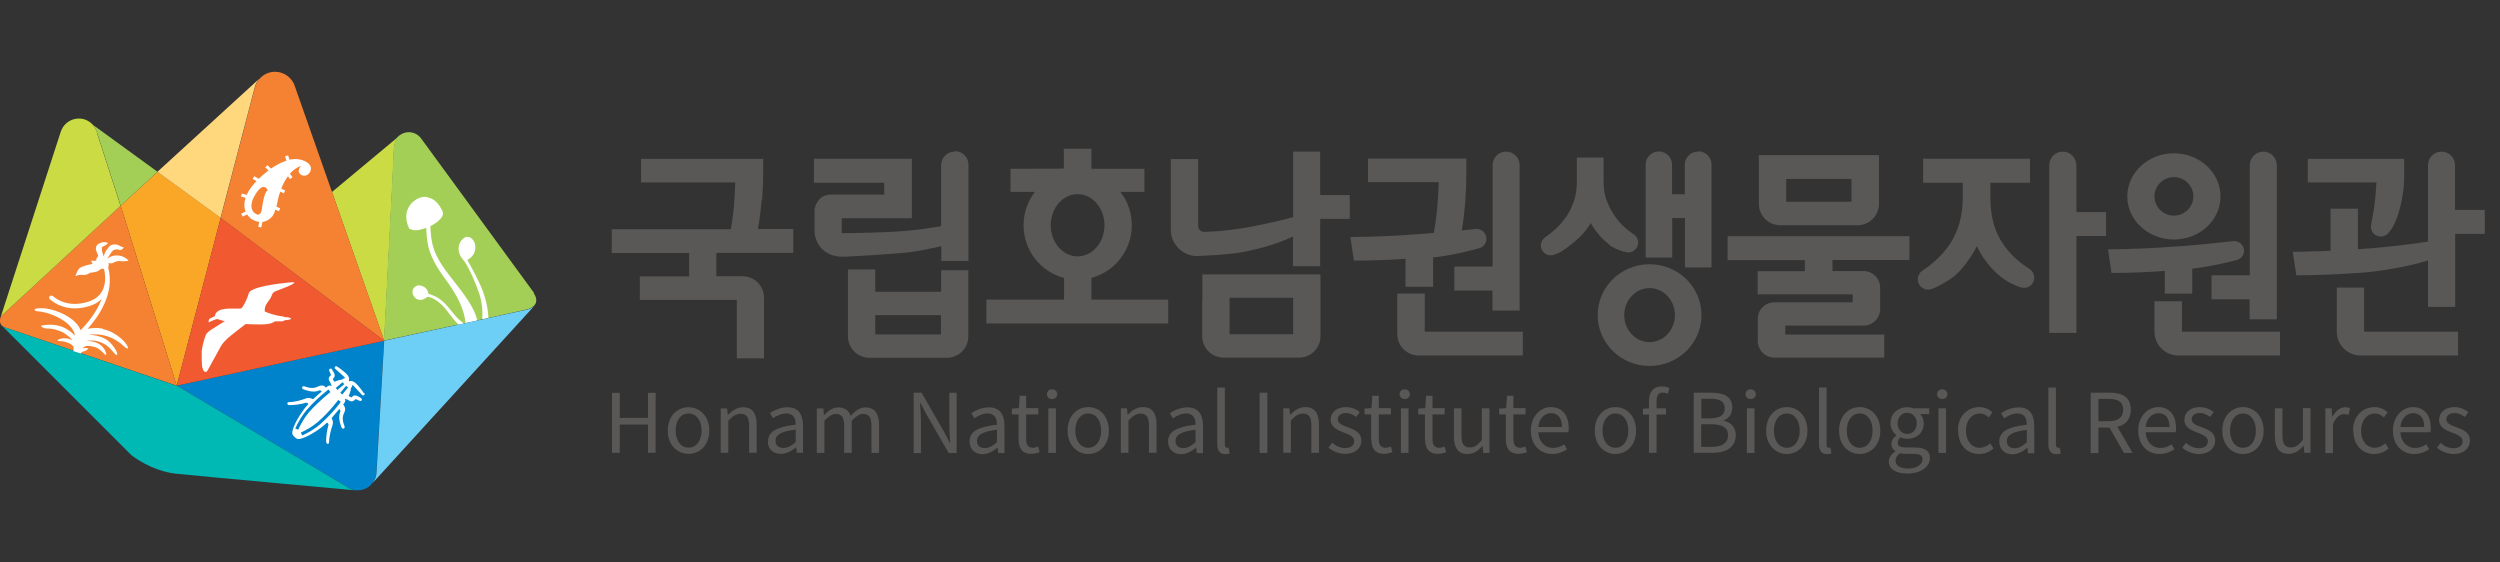<svg width="209" height="47" viewBox="0 0 209 47" fill="none" xmlns="http://www.w3.org/2000/svg">
<rect x="0" y="0" width="209" height="47" fill="#333333" stroke="none"/>
<g clip-path="url(#clip0_4094_2395)">
<path d="M14.77 32.244H14.783L28.996 40.695C28.996 40.695 29.123 40.772 29.187 40.81C29.364 40.898 29.567 40.962 29.783 40.987C29.821 40.987 29.859 40.987 29.91 40.987C30.316 40.987 30.684 40.835 30.963 40.581L31.141 40.378C31.344 40.112 31.471 39.782 31.471 39.426L32.105 28.487L14.758 32.244H14.77Z" fill="#0083CA"/>
<path d="M33.247 11.482C33.247 11.482 33.273 11.457 33.285 11.444L27.752 16.051L32.118 28.488C32.118 28.488 32.93 13.132 32.93 12.612C32.93 12.104 33.095 11.635 33.247 11.482Z" fill="#CADB44"/>
<path d="M24.656 7.231C24.44 6.52 23.768 6 22.994 6C22.473 6 22.017 6.228 21.699 6.584C21.509 6.799 21.369 7.066 21.293 7.371L18.451 18.221L32.131 28.5L24.656 7.231Z" fill="#F58232"/>
<path d="M10.088 17.193L14.77 32.231V32.244L18.451 18.208L13.171 14.363L10.088 17.193Z" fill="#FAA627"/>
<path d="M10.088 17.193L13.171 14.363L7.791 10.454C7.93 10.645 8.044 10.835 8.108 11.063L10.088 17.193Z" fill="#A4CF57"/>
<path d="M21.28 7.358C21.344 7.066 21.484 6.799 21.687 6.571L13.159 14.363L18.438 18.208L21.28 7.358Z" fill="#FFD87D"/>
<path d="M10.088 17.193L0.075 26.444C-0.027 26.673 -0.052 26.977 0.126 27.193L0.138 27.206C0.202 27.269 0.291 27.332 0.405 27.37C1.293 27.675 13.996 31.977 14.732 32.231C14.758 32.231 14.77 32.231 14.77 32.231L10.088 17.193Z" fill="#F58232"/>
<path d="M32.118 28.487L18.451 18.208L14.77 32.243L32.118 28.487Z" fill="#F15A31"/>
<path d="M44.656 24.503C44.39 24.134 35.24 11.622 35.24 11.622C35.011 11.279 34.618 11.051 34.174 11.051C33.819 11.051 33.501 11.203 33.26 11.431C33.26 11.431 33.235 11.457 33.222 11.47C33.083 11.622 32.917 12.091 32.905 12.599C32.905 13.107 32.093 28.475 32.093 28.475C32.093 28.475 42.727 26.178 43.92 25.898C44.275 25.822 44.504 25.695 44.643 25.556L44.694 25.505C44.961 25.175 44.796 24.756 44.618 24.515L44.656 24.503Z" fill="#A4CF57"/>
<path d="M28.996 40.695L14.783 32.244H14.77H14.732C13.984 31.977 1.281 27.675 0.405 27.37C0.291 27.332 0.202 27.282 0.138 27.206L10.989 38.056C10.989 38.056 12.638 39.388 14.745 39.604C16.839 39.82 29.796 41 29.796 41C29.58 40.975 29.377 40.911 29.199 40.822C29.136 40.784 29.072 40.746 29.009 40.708L28.996 40.695Z" fill="#00B9B5"/>
<path d="M35.811 16.52C36.674 16.698 37.029 17.764 37.029 17.764C37.054 18.03 36.902 18.234 36.725 18.398C36.522 18.602 36.23 18.779 35.976 18.906C36.052 20.251 36.115 21.19 37.613 23.081C38.958 24.782 39.618 25.683 39.91 26.787L38.92 27.003C38.793 25.822 38.247 24.706 37.232 23.335C35.697 21.267 35.697 20.264 35.633 19.046C35.379 19.147 35.214 19.173 35.024 19.223C34.529 19.325 34.212 19.109 34.212 19.109C33.793 18.246 33.971 17.612 34.237 17.206C34.301 17.117 34.402 16.977 34.542 16.863C34.542 16.863 35.138 16.292 35.811 16.508" fill="white"/>
<path d="M38.324 27.142C38.032 26.837 37.74 26.482 37.423 26.051C36.547 24.858 35.735 24.807 35.735 24.807C34.948 25.505 34.326 24.667 34.517 24.21C34.593 24.046 34.846 23.677 35.405 23.957C35.684 24.096 35.798 24.388 35.811 24.553C36.839 24.858 37.22 25.365 37.956 26.266C38.197 26.571 38.476 26.825 38.781 27.053L38.311 27.155L38.324 27.142Z" fill="white"/>
<path d="M40.316 26.698C40.379 25.873 40.252 25.086 40.037 24.464C39.821 23.83 39.237 22.396 38.78 21.787C38.362 21.368 38.133 20.67 38.577 20.099C39.11 19.426 39.656 20.035 39.719 20.442C39.821 21.038 39.554 21.457 39.072 21.736C39.504 22.51 40.126 23.64 40.405 24.452C40.633 25.099 40.798 25.822 40.836 26.571L40.303 26.685L40.316 26.698Z" fill="white"/>
<path d="M24.212 13.373L24.085 12.992L23.831 13.068L23.945 13.436C23.577 13.551 23.146 13.754 22.651 14.096L22.359 13.804L22.181 13.995L22.448 14.248C22.321 14.35 22.194 14.452 22.055 14.566C22.055 14.566 21.877 14.705 21.636 14.947L21.255 14.731L21.128 14.959L21.445 15.137C21.154 15.441 20.824 15.848 20.62 16.292L20.215 16.177L20.151 16.431L20.532 16.533C20.405 16.913 20.379 17.307 20.532 17.688L20.164 17.865L20.278 18.106L20.659 17.929C20.735 18.043 20.824 18.145 20.951 18.259C20.951 18.259 21.255 18.5 21.674 18.551L21.585 18.957L21.839 19.02L21.94 18.551C22.194 18.525 22.473 18.411 22.74 18.119C22.74 18.119 22.879 17.98 23.032 17.523L23.311 17.662L23.425 17.421L23.108 17.269C23.159 17.078 23.209 16.85 23.26 16.584C23.26 16.584 23.311 16.355 23.425 16.025L23.73 16.165L23.844 15.924L23.514 15.771C23.641 15.441 23.819 15.073 24.072 14.731L24.237 14.972L24.453 14.82L24.237 14.515C24.491 14.236 24.796 13.995 25.176 13.868C25.176 13.868 24.707 14.312 25.189 14.629C25.189 14.629 25.582 14.832 25.849 14.477C25.849 14.477 26.179 14.096 25.849 13.728C25.849 13.728 25.316 13.119 24.212 13.348M22.308 15.974C22.042 16.215 21.902 17.434 21.902 17.434C21.826 18.068 21.483 17.929 21.483 17.929C20.646 17.561 21.204 16.507 21.204 16.507C21.852 15.289 22.22 15.619 22.346 15.835C22.384 15.911 22.359 15.949 22.321 15.974" fill="white"/>
<path d="M20.303 25.619C20.303 25.619 20.215 25.759 20.164 25.784C20.1 25.81 19.999 25.784 19.923 25.797C19.707 25.797 19.453 25.797 19.161 25.797C18.755 25.797 18.26 25.898 18.083 26.14C17.905 26.381 18.07 26.419 17.791 26.52C17.512 26.622 17.474 26.685 17.448 26.799C17.423 26.914 17.448 26.952 17.448 26.952C17.651 26.838 17.841 26.774 17.841 26.774L18.044 26.698C18.044 26.698 18.146 26.66 18.222 26.685C18.336 26.723 18.666 26.85 18.806 26.838L17.6 27.599C17.6 27.599 17.283 27.802 17.194 28.03C17.105 28.259 16.902 28.919 16.864 29.338C16.864 29.452 16.839 30.505 16.928 30.772C17.042 31.14 17.232 31.178 17.359 30.962C17.524 30.683 18.336 29.16 18.489 28.906C18.603 28.716 18.806 28.487 19.072 28.246C19.339 28.005 20.532 27.091 20.532 27.091C20.532 27.091 21.826 27.155 22.245 27.104C22.664 27.053 22.753 27.003 22.994 26.863H23.565C23.565 26.863 23.73 26.863 23.781 26.774C23.781 26.774 24.314 26.749 24.326 26.647C24.339 26.546 23.945 26.508 23.768 26.508C23.768 26.508 23.73 26.444 23.476 26.431C23.222 26.419 22.321 26.152 22.131 26.038C22.131 26.038 22.105 25.746 22.22 25.518C22.334 25.289 22.638 24.947 22.702 24.744C22.765 24.541 22.803 24.426 23.184 24.287C23.413 24.198 23.958 24.008 24.339 23.817C24.897 23.538 24.428 23.589 24.187 23.614C23.146 23.716 20.9 23.995 20.786 24.541C20.697 24.921 20.456 25.378 20.303 25.619Z" fill="white"/>
<path d="M8.108 11.063C8.044 10.848 7.93 10.645 7.791 10.467C7.499 10.124 7.08 9.909 6.598 9.909C5.963 9.909 5.418 10.277 5.164 10.81C5.138 10.861 5.113 10.911 5.088 10.987L0.075 26.444L10.075 17.206L8.095 11.076L8.108 11.063Z" fill="#CADB44"/>
<path d="M43.945 25.911C42.74 26.178 32.118 28.487 32.118 28.487L31.483 39.426C31.483 39.782 31.357 40.112 31.154 40.378L44.669 25.569C44.529 25.708 44.301 25.835 43.945 25.911Z" fill="#6DCFF6"/>
<path d="M30.405 32.853C30.405 32.853 30.215 32.548 29.872 32.167C29.694 31.964 29.517 31.863 29.364 31.85C29.314 31.85 29.276 31.85 29.238 31.876C29.212 31.876 29.199 31.863 29.187 31.85C29.174 31.837 29.161 31.812 29.161 31.799C29.187 31.761 29.187 31.711 29.187 31.673C29.187 31.52 29.073 31.343 28.869 31.165C28.489 30.835 28.197 30.645 28.184 30.645C28.108 30.594 28.045 30.619 28.006 30.657C27.994 30.683 27.981 30.708 27.981 30.746C27.981 30.784 28.006 30.81 28.032 30.835L28.045 30.848C28.108 30.898 28.336 31.114 28.654 31.393C28.793 31.52 28.844 31.584 28.857 31.609C28.742 31.609 28.628 31.698 28.59 31.736C28.54 31.736 28.387 31.749 28.172 31.837C28.172 31.837 28.159 31.837 28.146 31.837L28.057 31.876C28.057 31.876 27.956 31.926 27.93 31.901C27.93 31.901 27.93 31.876 27.918 31.863L27.88 31.799C27.88 31.799 27.829 31.711 27.816 31.673C27.816 31.673 27.829 31.66 27.854 31.647C27.994 31.52 28.019 31.368 27.943 31.216C27.841 31 27.74 30.873 27.74 30.86C27.702 30.81 27.626 30.797 27.575 30.835C27.512 30.873 27.499 30.924 27.524 30.987C27.55 31.063 27.588 31.165 27.677 31.355C27.677 31.355 27.651 31.381 27.639 31.393H27.626C27.562 31.47 27.435 31.584 27.499 31.761C27.524 31.825 27.55 31.888 27.6 31.964C27.613 31.99 27.626 32.015 27.639 32.041L27.664 32.091C27.664 32.091 27.702 32.218 27.715 32.244V32.269C27.562 32.193 27.474 32.206 27.258 32.396C27.258 32.396 27.232 32.396 27.194 32.358H27.182V32.333L27.156 32.307C27.017 32.218 26.877 32.206 26.725 32.256C26.687 32.269 26.636 32.294 26.598 32.307L26.547 32.333C26.331 32.421 26.078 32.523 25.481 32.307C25.341 32.256 25.291 32.307 25.265 32.358C25.24 32.434 25.265 32.51 25.367 32.548C26.078 32.815 26.42 32.751 26.699 32.637C26.763 32.624 26.864 32.662 26.89 32.713C26.89 32.726 26.89 32.739 26.877 32.751C26.712 32.891 26.534 33.03 26.369 33.195L26.204 33.348C26.154 33.386 26.078 33.335 26.078 33.335H26.052V33.322C25.938 33.272 25.76 33.221 25.532 33.322C25.189 33.462 24.58 33.614 24.225 33.614H24.199C24.047 33.614 24.022 33.678 24.022 33.728C24.022 33.767 24.034 33.804 24.073 33.83C24.098 33.855 24.136 33.868 24.174 33.868C24.58 33.881 25.202 33.792 25.583 33.665C25.722 33.665 25.76 33.741 25.773 33.792C25.633 33.931 25.532 34.058 25.443 34.173C25.088 34.629 24.529 35.53 24.441 36.089C24.402 36.304 24.491 36.393 24.58 36.482L24.656 36.558C24.745 36.647 24.834 36.736 25.05 36.698C25.608 36.596 26.496 36.038 26.953 35.67C27.067 35.581 27.182 35.467 27.334 35.34C27.385 35.34 27.461 35.391 27.461 35.543C27.334 35.924 27.245 36.546 27.27 36.952C27.27 36.99 27.296 37.041 27.321 37.066C27.347 37.091 27.372 37.104 27.41 37.104C27.448 37.104 27.524 37.079 27.512 36.926C27.512 36.584 27.651 35.949 27.778 35.607C27.867 35.365 27.829 35.188 27.778 35.074L27.765 35.048C27.765 35.048 27.715 34.959 27.753 34.921L27.867 34.782C28.032 34.591 28.184 34.401 28.336 34.223C28.336 34.211 28.362 34.198 28.375 34.223C28.425 34.249 28.476 34.337 28.451 34.401C28.349 34.68 28.273 35.023 28.552 35.733C28.59 35.822 28.666 35.86 28.742 35.822C28.793 35.797 28.844 35.746 28.793 35.607C28.565 35.023 28.666 34.769 28.755 34.541L28.781 34.49C28.781 34.49 28.819 34.401 28.831 34.363C28.882 34.211 28.857 34.071 28.768 33.931L28.742 33.893C28.742 33.893 28.742 33.893 28.73 33.868C28.692 33.83 28.692 33.804 28.692 33.804C28.882 33.589 28.907 33.5 28.819 33.348C28.819 33.348 28.831 33.348 28.844 33.348C28.882 33.348 28.933 33.373 28.996 33.398H29.034C29.034 33.398 29.085 33.437 29.111 33.449C29.187 33.487 29.263 33.525 29.314 33.538C29.491 33.602 29.618 33.475 29.669 33.411H29.682C29.682 33.411 29.707 33.36 29.72 33.36C29.91 33.449 30.012 33.487 30.075 33.513H30.088C30.151 33.538 30.215 33.513 30.24 33.462C30.265 33.398 30.253 33.335 30.202 33.297C30.202 33.297 30.075 33.195 29.847 33.094C29.682 33.018 29.542 33.056 29.415 33.195C29.402 33.208 29.39 33.221 29.39 33.233C29.352 33.221 29.314 33.195 29.263 33.17L29.199 33.132C29.199 33.132 29.187 33.132 29.174 33.119C29.136 33.081 29.174 33.005 29.199 32.98L29.238 32.891C29.238 32.891 29.238 32.878 29.238 32.865C29.326 32.65 29.339 32.497 29.339 32.447C29.377 32.409 29.453 32.294 29.453 32.18C29.491 32.193 29.555 32.244 29.682 32.383C30.012 32.739 30.253 33.005 30.253 33.005C30.278 33.043 30.316 33.056 30.354 33.056C30.392 33.056 30.418 33.056 30.443 33.03C30.481 32.992 30.506 32.929 30.456 32.853H30.405ZM28.641 31.952L28.781 32.117L28.209 32.599L28.07 32.434L28.641 31.952ZM24.923 35.924L24.682 35.822C24.872 35.391 25.215 34.782 25.595 34.325C26.166 33.652 26.826 33.069 27.194 32.777C27.245 32.739 27.283 32.713 27.308 32.675C27.397 32.599 27.461 32.561 27.461 32.561L27.626 32.777C27.626 32.777 26.623 33.551 25.798 34.502C25.43 34.934 25.113 35.518 24.923 35.937V35.924ZM28.387 33.741C28.387 33.741 28.324 33.817 28.286 33.868C27.994 34.236 27.423 34.896 26.75 35.48C26.306 35.873 25.697 36.216 25.265 36.406L25.151 36.165C25.557 35.975 26.154 35.645 26.573 35.277C27.524 34.452 28.273 33.449 28.273 33.437L28.489 33.589C28.489 33.589 28.451 33.652 28.375 33.741H28.387ZM28.616 32.98L28.451 32.84L28.933 32.256L29.098 32.396L28.616 32.98Z" fill="white"/>
<path d="M8.578 27.472C8.019 27.37 7.6 27.421 7.321 27.497C8.311 26.393 9.605 24.477 9.047 22.37C9.072 22.282 9.136 22.015 9.034 21.964C9.034 21.964 9.263 22.091 9.479 21.964C9.694 21.837 9.923 21.799 10.151 21.837C10.38 21.876 10.748 21.787 10.748 21.787C10.748 21.787 10.392 21.33 9.707 21.355C9.707 21.355 9.263 21.355 8.971 21.647C8.971 21.647 9.301 21 9.517 20.898C9.732 20.81 9.885 20.848 9.961 20.898C10.037 20.936 10.253 20.886 10.341 20.67C10.341 20.67 10.265 20.695 9.999 20.543C9.732 20.378 9.326 20.416 9.174 20.569C9.034 20.721 8.73 21.063 8.679 21.444C8.679 21.444 8.413 20.835 8.552 20.632C8.552 20.632 8.679 20.581 8.819 20.505C8.92 20.442 9.022 20.353 9.034 20.315C8.895 20.264 8.679 20.201 8.514 20.264C8.451 20.289 8.375 20.34 8.286 20.365C8.133 20.416 7.956 20.632 8.032 20.911C8.07 21.076 8.222 21.343 8.21 21.406C8.21 21.406 8.007 21.609 8.057 21.736C8.108 21.85 7.638 21.787 7.638 21.787C7.638 21.787 7.638 21.977 7.753 22.053C7.753 22.053 7.08 22.206 6.953 22.269C6.826 22.332 6.712 22.345 6.598 22.472C6.484 22.599 6.357 22.891 6.306 23.094C6.306 23.094 6.522 22.954 6.852 22.98C7.182 23.005 7.245 22.98 7.537 22.802C7.537 22.802 8.007 22.751 8.146 22.688C8.286 22.624 8.362 22.523 8.451 22.472C8.451 22.472 8.527 22.459 8.692 22.472C8.781 22.815 8.908 23.614 8.565 24.287C8.336 24.744 7.918 25.061 7.334 25.238C5.748 25.721 4.758 25.048 4.428 24.756C4.352 24.693 4.212 24.706 4.161 24.756C4.111 24.807 4.072 24.934 4.161 25.01C4.529 25.34 5.659 26.14 7.448 25.594C7.88 25.467 8.222 25.264 8.501 25.01C8.07 26.114 7.296 27.041 6.737 27.612C6.585 27.18 6.293 26.952 6.293 26.952C5.659 26.254 4.339 25.81 3.654 25.771C2.956 25.746 2.867 25.835 2.905 25.924C2.943 26 3.045 26.013 3.045 26.013C4.174 26.076 5.151 26.698 5.151 26.698C6.293 27.396 6.255 28.069 6.255 28.069C6.039 27.764 5.57 27.51 5.57 27.51C4.656 26.939 3.539 27.206 3.489 27.218C3.438 27.218 3.438 27.269 3.438 27.269C3.501 27.37 3.73 27.485 4.047 27.472C4.529 27.447 5.189 27.751 5.189 27.751C5.671 28.018 5.913 28.259 6.039 28.449C5.798 28.31 5.418 28.208 4.961 28.348C4.961 28.348 4.618 28.513 4.986 28.513C5.354 28.513 6.141 28.716 6.166 29.096C6.166 29.185 6.154 29.261 6.128 29.35L6.75 29.553C6.864 29.376 6.991 29.376 6.991 29.376C7.283 29.312 7.385 29.134 7.385 29.134C7.182 29.033 6.902 29.134 6.902 29.134C7.105 28.906 7.258 28.843 7.88 28.995C8.425 29.122 8.806 29.782 8.869 29.668C8.933 29.553 8.73 29.198 8.73 29.198C8.21 28.411 7.232 28.513 7.232 28.513C7.968 28.322 8.844 28.69 9.276 29.211C9.707 29.731 9.758 29.68 9.758 29.68C9.758 29.68 9.999 29.591 9.326 28.767C8.654 27.942 7.372 27.992 7.372 27.992C9.212 27.726 10.24 28.855 10.456 29.033C10.671 29.211 10.697 29.109 10.697 29.109C10.735 28.779 9.732 27.726 8.616 27.523L8.578 27.472Z" fill="white"/>
<path d="M78.666 24.388H73.171V22.523H70.887V28.119C70.887 29.109 71.687 29.909 72.676 29.909H79.161C80.151 29.909 80.951 29.109 80.951 28.119V22.586H78.679V24.388H78.666ZM78.666 27.954H73.171V26.343H78.666V27.954Z" fill="#595857"/>
<path d="M79.808 12.675C79.187 12.675 78.679 13.183 78.679 13.805V18.906C77.651 19.084 76.661 19.223 75.748 19.299C75.049 19.363 73.844 19.426 72.765 19.452C71.89 19.477 70.773 19.49 70.367 19.49V18.246H76.23V13.271H68.044V15.277H73.92V16.266H69.453C69.072 16.266 68.73 16.419 68.489 16.672C68.489 16.672 68.489 16.672 68.489 16.685C68.438 16.749 68.374 16.812 68.336 16.875C68.324 16.901 68.311 16.926 68.298 16.952C68.273 17.002 68.235 17.053 68.209 17.104C68.184 17.155 68.171 17.206 68.159 17.256C68.159 17.294 68.133 17.32 68.121 17.358C68.108 17.447 68.095 17.535 68.095 17.637V19.274C68.095 19.414 68.108 19.553 68.133 19.693C68.298 20.568 68.971 21.241 69.859 21.406C69.897 21.406 70.062 21.444 70.227 21.457C70.379 21.457 70.544 21.457 70.621 21.457C72.194 21.393 74.478 21.228 75.392 21.152C76.433 21.076 77.549 20.835 78.692 20.581V21.812H80.963V13.766C80.963 13.145 80.456 12.637 79.834 12.637L79.808 12.675Z" fill="#595857"/>
<path d="M198.476 17.358C198.4 17.853 198.311 18.322 198.222 18.779C198.222 18.779 198.222 18.792 198.222 18.805C198.222 18.855 198.209 18.906 198.209 18.957C198.209 19.35 198.489 19.68 198.857 19.756H198.869C198.869 19.756 198.971 19.782 199.022 19.782C199.212 19.782 199.39 19.718 199.529 19.604C199.529 19.604 199.542 19.604 199.555 19.591C199.593 19.566 199.618 19.528 199.656 19.49C200.671 18.436 200.938 15.759 200.938 15.759C200.976 15.353 200.989 14.985 200.989 14.642V13.284H192.93V15.251H198.666C198.641 15.81 198.59 16.546 198.476 17.358Z" fill="#595857"/>
<path d="M173.577 13.805C173.577 13.183 173.07 12.675 172.448 12.675C171.826 12.675 171.318 13.183 171.318 13.805V27.827H173.59V19.731H176.065V17.726H173.59V13.805H173.577Z" fill="#595857"/>
<path d="M110.379 12.675H108.108V18.157C106.864 18.5 104.593 18.995 103.463 19.134C103.07 19.198 102.676 19.236 102.27 19.287C101.725 19.337 101.166 19.376 100.621 19.388C100.367 19.363 100.164 19.147 100.164 18.893V13.297H97.879V19.198C97.879 19.337 97.892 19.49 97.918 19.629C98.095 20.505 98.78 21.19 99.656 21.368C99.745 21.381 99.821 21.393 99.91 21.406C100.062 21.406 100.214 21.406 100.367 21.393C101.28 21.355 102.194 21.292 103.108 21.19C104.351 21.063 106.712 20.467 108.095 19.769V22.256H110.367V18.297H112.841V16.305H110.367V12.7L110.379 12.675Z" fill="#595857"/>
<path d="M117.524 23.97H119.808V21.508H119.948C121.674 21.317 123.577 20.772 123.577 20.772C123.971 20.708 124.263 20.366 124.263 19.959C124.263 19.503 123.895 19.135 123.438 19.135C123.425 19.135 122.917 19.185 122.207 19.262C122.346 18.424 122.435 17.637 122.499 16.838C122.562 15.924 122.588 15.175 122.588 14.541V13.259H114.364V15.226H120.278C120.24 16.762 120.1 18.196 119.872 19.477C119.377 19.515 118.907 19.553 118.527 19.579C116.75 19.718 114.923 19.795 112.968 19.82H112.892L113.184 21.787H113.235C114.643 21.787 116.077 21.736 117.499 21.635V23.944L117.524 23.97Z" fill="#595857"/>
<path d="M144.415 21.749H150.887V22.675H146.94V24.604H154.885V25.277H148.324C147.562 25.277 146.953 25.898 146.953 26.647V28.513C146.953 29.274 147.575 29.896 148.336 29.896H157.524V27.967H149.25V27.218H155.798C156.56 27.218 157.182 26.596 157.182 25.835V24.046C157.182 23.284 156.56 22.662 155.798 22.662H153.197V21.736H159.631V19.744H144.428V21.736L144.415 21.749Z" fill="#595857"/>
<path d="M205.24 17.535V13.805C205.24 13.183 204.732 12.675 204.11 12.675C203.489 12.675 202.981 13.183 202.981 13.805V20.2C201.953 20.353 200.392 20.556 199.669 20.619C198.831 20.708 197.968 20.784 197.118 20.835V17.447H194.834V20.962C194.339 21 193.831 21.013 193.336 21.013C192.765 21.038 192.258 21.051 191.75 21.051H191.674L191.978 23.018H192.029C193.869 23.005 195.671 22.929 197.372 22.802C198.717 22.713 201.141 22.345 202.981 21.774V25.657H205.253V19.553H207.727V17.548H205.253L205.24 17.535Z" fill="#595857"/>
<path d="M182.397 25.188H180.113V27.726C180.113 28.83 181.001 29.718 182.105 29.718H190.608V27.726H182.41V25.188H182.397Z" fill="#595857"/>
<path d="M197.638 24.046H195.354V27.726C195.354 28.83 196.242 29.718 197.347 29.718H205.494V27.726H197.638V24.046Z" fill="#595857"/>
<path d="M121.572 24.287H124.77V25.962H127.042V13.805C127.042 13.183 126.534 12.675 125.912 12.675C125.291 12.675 124.783 13.183 124.783 13.805V22.282H121.585V24.287H121.572Z" fill="#595857"/>
<path d="M184.872 25.023H188.07V26.698H190.341V13.805C190.341 13.183 189.834 12.675 189.212 12.675C188.59 12.675 188.083 13.183 188.083 13.805V23.018H184.885V25.023H184.872Z" fill="#595857"/>
<path d="M148.819 18.83H155.291C156.281 18.83 157.08 18.03 157.08 17.041V12.967H147.042V17.041C147.042 18.03 147.841 18.83 148.831 18.83H148.819ZM149.326 14.959H154.783V16.863H149.326V14.959Z" fill="#595857"/>
<path d="M134.529 20.467C134.821 20.721 135.646 21.076 136.128 21.101C136.407 21.114 136.661 20.962 136.814 20.733C136.902 20.607 136.953 20.442 136.953 20.276C136.953 20.023 136.826 19.794 136.649 19.642C136.61 19.617 136.572 19.591 136.534 19.566C136.407 19.477 136.268 19.375 136.128 19.261C135.735 18.957 135.392 18.614 135.113 18.221C134.796 17.802 134.542 17.345 134.352 16.85C134.149 16.355 134.06 15.822 134.06 15.175V13.17H131.826V15.2C131.826 15.797 131.737 16.355 131.572 16.837C131.395 17.345 131.154 17.827 130.862 18.221C130.557 18.64 130.215 19.02 129.808 19.35C129.618 19.515 129.39 19.68 129.161 19.845C128.958 19.997 128.819 20.238 128.819 20.518C128.819 20.568 128.819 20.607 128.819 20.645C128.844 20.759 128.882 20.873 128.946 20.974C129.098 21.19 129.339 21.343 129.631 21.343C129.707 21.343 129.77 21.343 129.834 21.317H129.847C130.392 21.14 130.697 20.962 131.407 20.391C132.029 19.883 132.626 19.312 132.981 18.64C133.159 18.957 133.362 19.261 133.616 19.553C133.831 19.858 134.199 20.175 134.529 20.442V20.467Z" fill="#595857"/>
<path d="M141.953 12.675C141.344 12.675 140.849 13.17 140.849 13.766V16.241H139.783V13.766C139.783 13.157 139.288 12.662 138.679 12.662C138.07 12.662 137.575 13.157 137.575 13.766V21.533H139.796V18.233H140.862V22.358H143.082V13.754C143.082 13.145 142.588 12.65 141.978 12.65L141.953 12.675Z" fill="#595857"/>
<path d="M119.098 24.541H116.813V27.929C116.813 28.919 117.613 29.718 118.603 29.718H127.308V27.726H119.11V24.541H119.098Z" fill="#595857"/>
<path d="M100.506 25.149V28.106C100.506 29.096 101.306 29.896 102.296 29.896H108.603C109.593 29.896 110.392 29.096 110.392 28.106V22.941H100.519V25.149H100.506ZM102.791 24.896H108.108V27.941H102.791V24.896Z" fill="#595857"/>
<path d="M63.717 16.685C63.781 15.746 63.806 15.01 63.806 14.376V13.284H53.59V15.251H61.471C61.433 15.987 61.407 16.647 61.357 17.282C61.293 17.916 61.204 18.551 61.103 19.16H51.141V21.152H57.613V23.107H53.489V25.073H61.598V29.959H63.869V24.883C63.869 23.893 63.07 23.094 62.08 23.094H59.885V21.14H66.319V19.147H63.362C63.501 18.373 63.603 17.561 63.679 16.672L63.717 16.685Z" fill="#595857"/>
<path d="M180.989 24.553H183.273V22.459C184.999 22.269 186.89 21.762 186.89 21.762C187.283 21.698 187.6 21.381 187.6 20.975C187.6 20.518 187.232 20.15 186.775 20.15C186.737 20.15 183.539 20.518 181.864 20.607C180.088 20.746 178.26 20.823 176.306 20.848H176.23L176.522 22.815H176.572C178.019 22.815 179.504 22.764 180.976 22.65V24.541L180.989 24.553Z" fill="#595857"/>
<path d="M137.905 22.091C135.506 22.091 133.565 23.995 133.565 26.343C133.565 28.69 135.506 30.594 137.905 30.594C140.303 30.594 142.245 28.69 142.245 26.343C142.245 23.995 140.303 22.091 137.905 22.091ZM137.905 28.602C136.737 28.602 135.786 27.586 135.786 26.343C135.786 25.099 136.737 24.084 137.905 24.084C139.072 24.084 140.024 25.099 140.024 26.343C140.024 27.586 139.072 28.602 137.905 28.602Z" fill="#595857"/>
<path d="M181.737 20.023C183.895 20.023 185.633 18.411 185.633 16.419C185.633 14.426 183.882 12.815 181.737 12.815C179.593 12.815 177.841 14.426 177.841 16.419C177.841 18.411 179.593 20.023 181.737 20.023ZM181.737 14.807C182.638 14.807 183.362 15.53 183.362 16.419C183.362 17.307 182.626 18.03 181.737 18.03C180.849 18.03 180.113 17.307 180.113 16.419C180.113 15.53 180.849 14.807 181.737 14.807Z" fill="#595857"/>
<path d="M169.656 22.472C169.656 22.472 169.656 22.472 169.631 22.459C169.58 22.422 169.529 22.396 169.478 22.358C168.628 21.8 167.943 21.127 167.435 20.366C166.75 19.363 166.395 18.081 166.395 16.546V15.277H169.707V13.272H160.773V15.277H164.085V16.546C164.085 18.043 163.717 19.35 162.981 20.442C162.41 21.279 161.674 21.99 160.785 22.574C160.76 22.586 160.735 22.612 160.709 22.625C160.709 22.625 160.684 22.637 160.684 22.65C160.468 22.802 160.329 23.056 160.329 23.348C160.329 23.817 160.709 24.211 161.192 24.211C161.293 24.211 161.395 24.185 161.483 24.16C161.966 24.02 163.082 23.361 163.463 23.018C163.895 22.612 164.225 22.231 164.491 21.838C164.758 21.495 164.999 21.102 165.265 20.581C165.468 21.013 165.709 21.432 166.001 21.8C166.255 22.18 166.598 22.548 166.991 22.904C167.714 23.564 168.514 23.894 168.933 24.02C168.983 24.033 169.034 24.046 169.098 24.058C169.136 24.058 169.174 24.058 169.186 24.058C169.186 24.058 169.199 24.058 169.212 24.058C169.288 24.058 169.339 24.058 169.351 24.046C169.351 24.046 169.364 24.046 169.377 24.046C169.39 24.046 169.39 24.046 169.39 24.046C169.516 24.02 169.631 23.957 169.719 23.894C169.758 23.881 169.783 23.855 169.821 23.817C169.834 23.805 169.846 23.779 169.859 23.767C169.859 23.767 169.859 23.754 169.872 23.741C169.986 23.602 170.062 23.411 170.062 23.208C170.062 22.904 169.897 22.637 169.656 22.485V22.472Z" fill="#595857"/>
<path d="M91.23 23.234C93.171 22.726 94.618 20.949 94.618 18.83C94.618 17.777 94.263 16.812 93.666 16.038H95.671V14.109H91.306L91.242 14.097V12.434H88.933V14.097H88.882L84.478 14.109V16.038H86.522C85.925 16.812 85.57 17.777 85.57 18.83C85.57 20.949 87.004 22.726 88.958 23.234V25.048H82.461V27.041H97.664V25.048H91.242V23.234H91.23ZM87.841 18.83C87.841 17.396 88.844 16.229 90.088 16.229C91.331 16.229 92.334 17.396 92.334 18.83C92.334 20.264 91.331 21.431 90.088 21.431C88.844 21.431 87.841 20.264 87.841 18.83Z" fill="#595857"/>
<path d="M141.585 32.827H143.083C144.111 32.827 144.821 33.17 144.821 34.058C144.821 34.553 144.555 34.997 144.085 35.15V35.175C144.682 35.289 145.113 35.695 145.113 36.381C145.113 37.37 144.326 37.853 143.21 37.853H141.598V32.815L141.585 32.827ZM142.969 34.972C143.832 34.972 144.187 34.655 144.187 34.147C144.187 33.563 143.781 33.335 143.007 33.335H142.233V34.972H142.981H142.969ZM143.095 37.358C143.958 37.358 144.466 37.053 144.466 36.368C144.466 35.746 143.971 35.467 143.095 35.467H142.22V37.358H143.095Z" fill="#595857"/>
<path d="M145.925 32.954C145.925 32.7 146.116 32.548 146.357 32.548C146.598 32.548 146.788 32.713 146.788 32.954C146.788 33.195 146.598 33.36 146.357 33.36C146.116 33.36 145.925 33.195 145.925 32.954ZM146.04 34.134H146.674V37.865H146.04V34.134Z" fill="#595857"/>
<path d="M147.651 36C147.651 34.756 148.463 34.033 149.377 34.033C150.291 34.033 151.103 34.756 151.103 36C151.103 37.244 150.291 37.954 149.377 37.954C148.463 37.954 147.651 37.231 147.651 36ZM150.456 36C150.456 35.15 150.024 34.566 149.377 34.566C148.73 34.566 148.298 35.15 148.298 36C148.298 36.85 148.73 37.434 149.377 37.434C150.024 37.434 150.456 36.863 150.456 36Z" fill="#595857"/>
<path d="M152.068 37.117V32.396H152.702V37.167C152.702 37.358 152.791 37.434 152.88 37.434C152.918 37.434 152.943 37.434 153.019 37.421L153.108 37.903C153.019 37.941 152.905 37.967 152.74 37.967C152.271 37.967 152.068 37.662 152.068 37.129" fill="#595857"/>
<path d="M153.743 36C153.743 34.756 154.555 34.033 155.469 34.033C156.382 34.033 157.194 34.756 157.194 36C157.194 37.244 156.382 37.954 155.469 37.954C154.555 37.954 153.743 37.231 153.743 36ZM156.547 36C156.547 35.15 156.116 34.566 155.469 34.566C154.821 34.566 154.39 35.15 154.39 36C154.39 36.85 154.821 37.434 155.469 37.434C156.116 37.434 156.547 36.863 156.547 36Z" fill="#595857"/>
<path d="M157.905 38.589C157.905 38.272 158.108 37.967 158.451 37.739V37.713C158.26 37.599 158.121 37.396 158.121 37.104C158.121 36.8 158.336 36.546 158.527 36.406V36.381C158.286 36.19 158.045 35.822 158.045 35.378C158.045 34.566 158.692 34.046 159.441 34.046C159.644 34.046 159.834 34.084 159.974 34.135H161.281V34.617H160.519C160.697 34.782 160.824 35.061 160.824 35.391C160.824 36.19 160.215 36.685 159.453 36.685C159.276 36.685 159.06 36.635 158.895 36.558C158.755 36.673 158.654 36.8 158.654 37.002C158.654 37.244 158.806 37.409 159.314 37.409H160.037C160.9 37.409 161.344 37.675 161.344 38.297C161.344 38.995 160.608 39.591 159.453 39.591C158.54 39.591 157.905 39.236 157.905 38.589ZM160.722 38.398C160.722 38.056 160.456 37.942 159.974 37.942H159.326C159.187 37.942 159.009 37.929 158.844 37.891C158.578 38.081 158.463 38.297 158.463 38.513C158.463 38.919 158.869 39.173 159.542 39.173C160.253 39.173 160.722 38.804 160.722 38.411M160.24 35.391C160.24 34.845 159.885 34.515 159.441 34.515C158.996 34.515 158.641 34.845 158.641 35.391C158.641 35.937 159.009 36.279 159.441 36.279C159.872 36.279 160.24 35.937 160.24 35.391Z" fill="#595857"/>
<path d="M161.941 32.954C161.941 32.7 162.131 32.548 162.372 32.548C162.613 32.548 162.804 32.713 162.804 32.954C162.804 33.195 162.613 33.36 162.372 33.36C162.131 33.36 161.941 33.195 161.941 32.954ZM162.055 34.134H162.689V37.865H162.055V34.134Z" fill="#595857"/>
<path d="M163.679 36C163.679 34.756 164.517 34.033 165.481 34.033C165.976 34.033 166.306 34.236 166.573 34.477L166.255 34.896C166.04 34.693 165.811 34.566 165.519 34.566C164.847 34.566 164.352 35.15 164.352 36C164.352 36.85 164.821 37.434 165.507 37.434C165.849 37.434 166.154 37.269 166.382 37.066L166.661 37.485C166.331 37.789 165.9 37.954 165.456 37.954C164.466 37.954 163.705 37.231 163.705 36" fill="#595857"/>
<path d="M167.144 36.901C167.144 36.089 167.842 35.683 169.441 35.505C169.441 35.023 169.276 34.566 168.667 34.566C168.235 34.566 167.842 34.769 167.55 34.972L167.296 34.541C167.639 34.312 168.159 34.058 168.768 34.058C169.682 34.058 170.062 34.667 170.062 35.594V37.891H169.542L169.491 37.447H169.466C169.111 37.739 168.692 37.98 168.235 37.98C167.613 37.98 167.144 37.586 167.144 36.914M169.441 36.977V35.937C168.184 36.089 167.765 36.393 167.765 36.876C167.765 37.294 168.057 37.472 168.425 37.472C168.793 37.472 169.085 37.294 169.441 36.977Z" fill="#595857"/>
<path d="M171.243 37.117V32.396H171.877V37.167C171.877 37.358 171.966 37.434 172.055 37.434C172.093 37.434 172.118 37.434 172.194 37.421L172.283 37.903C172.194 37.941 172.08 37.967 171.915 37.967C171.446 37.967 171.243 37.662 171.243 37.129" fill="#595857"/>
<path d="M174.796 32.827H176.369C177.397 32.827 178.133 33.195 178.133 34.249C178.133 35.302 177.397 35.746 176.369 35.746H175.43V37.878H174.783V32.84L174.796 32.827ZM176.281 35.213C177.067 35.213 177.499 34.896 177.499 34.249C177.499 33.602 177.067 33.348 176.281 33.348H175.43V35.213H176.281ZM176.243 35.556L176.75 35.226L178.286 37.865H177.562L176.243 35.556Z" fill="#595857"/>
<path d="M178.755 36C178.755 34.782 179.568 34.033 180.43 34.033C181.382 34.033 181.915 34.718 181.915 35.784C181.915 35.911 181.915 36.051 181.89 36.14H179.377C179.428 36.926 179.91 37.447 180.621 37.447C180.976 37.447 181.268 37.333 181.547 37.142L181.776 37.561C181.446 37.777 181.052 37.954 180.545 37.954C179.555 37.954 178.755 37.231 178.755 36ZM181.37 35.695C181.37 34.947 181.027 34.541 180.443 34.541C179.923 34.541 179.453 34.959 179.377 35.695H181.37Z" fill="#595857"/>
<path d="M182.423 37.447L182.74 37.028C183.057 37.294 183.387 37.472 183.844 37.472C184.339 37.472 184.58 37.206 184.58 36.888C184.58 36.508 184.136 36.33 183.73 36.178C183.21 35.987 182.613 35.733 182.613 35.099C182.613 34.502 183.095 34.033 183.908 34.033C184.377 34.033 184.783 34.223 185.062 34.452L184.758 34.858C184.504 34.667 184.238 34.528 183.908 34.528C183.438 34.528 183.222 34.782 183.222 35.061C183.222 35.416 183.628 35.556 184.047 35.708C184.58 35.911 185.189 36.127 185.189 36.837C185.189 37.447 184.707 37.954 183.831 37.954C183.298 37.954 182.791 37.726 182.436 37.434" fill="#595857"/>
<path d="M185.786 36C185.786 34.756 186.598 34.033 187.512 34.033C188.425 34.033 189.238 34.756 189.238 36C189.238 37.244 188.425 37.954 187.512 37.954C186.598 37.954 185.786 37.231 185.786 36ZM188.59 36C188.59 35.15 188.159 34.566 187.512 34.566C186.864 34.566 186.433 35.15 186.433 36C186.433 36.85 186.864 37.434 187.512 37.434C188.159 37.434 188.59 36.863 188.59 36Z" fill="#595857"/>
<path d="M190.177 36.495V34.134H190.811V36.419C190.811 37.117 191.027 37.408 191.522 37.408C191.903 37.408 192.169 37.218 192.524 36.774V34.122H193.159V37.852H192.639L192.588 37.269H192.562C192.22 37.675 191.839 37.941 191.331 37.941C190.545 37.941 190.189 37.434 190.189 36.482" fill="#595857"/>
<path d="M194.402 34.135H194.923L194.974 34.82H194.999C195.265 34.35 195.646 34.046 196.065 34.046C196.23 34.046 196.344 34.071 196.458 34.122L196.344 34.68C196.217 34.642 196.128 34.617 195.976 34.617C195.659 34.617 195.278 34.845 195.037 35.48V37.878H194.402V34.147V34.135Z" fill="#595857"/>
<path d="M196.712 36C196.712 34.756 197.55 34.033 198.514 34.033C199.009 34.033 199.339 34.236 199.606 34.477L199.288 34.896C199.073 34.693 198.844 34.566 198.552 34.566C197.88 34.566 197.385 35.15 197.385 36C197.385 36.85 197.854 37.434 198.54 37.434C198.882 37.434 199.187 37.269 199.415 37.066L199.694 37.485C199.364 37.789 198.933 37.954 198.489 37.954C197.499 37.954 196.738 37.231 196.738 36" fill="#595857"/>
<path d="M200.05 36C200.05 34.782 200.862 34.033 201.725 34.033C202.677 34.033 203.21 34.718 203.21 35.784C203.21 35.911 203.21 36.051 203.184 36.14H200.672C200.722 36.926 201.205 37.447 201.915 37.447C202.27 37.447 202.562 37.333 202.842 37.142L203.07 37.561C202.74 37.777 202.347 37.954 201.839 37.954C200.836 37.954 200.05 37.231 200.05 36ZM202.664 35.695C202.664 34.947 202.321 34.541 201.738 34.541C201.217 34.541 200.748 34.959 200.672 35.695H202.664Z" fill="#595857"/>
<path d="M203.717 37.447L204.035 37.028C204.352 37.294 204.682 37.472 205.139 37.472C205.634 37.472 205.875 37.206 205.875 36.888C205.875 36.508 205.43 36.33 205.024 36.178C204.504 35.987 203.908 35.733 203.908 35.099C203.908 34.502 204.39 34.033 205.189 34.033C205.659 34.033 206.065 34.223 206.357 34.452L206.052 34.858C205.798 34.667 205.532 34.528 205.202 34.528C204.733 34.528 204.517 34.782 204.517 35.061C204.517 35.416 204.923 35.556 205.342 35.708C205.875 35.911 206.484 36.127 206.484 36.837C206.484 37.447 206.002 37.954 205.126 37.954C204.593 37.954 204.085 37.726 203.73 37.434" fill="#595857"/>
<path d="M76.382 32.827H77.042L78.869 36L79.415 37.041H79.44C79.402 36.533 79.364 35.962 79.364 35.442V32.84H79.973V37.878H79.313L77.486 34.706L76.94 33.665H76.915C76.94 34.173 76.991 34.706 76.991 35.239V37.878H76.382V32.84V32.827Z" fill="#595857"/>
<path d="M81.052 36.901C81.052 36.089 81.75 35.683 83.349 35.505C83.349 35.023 83.184 34.566 82.575 34.566C82.143 34.566 81.75 34.769 81.458 34.972L81.204 34.541C81.547 34.312 82.067 34.058 82.676 34.058C83.59 34.058 83.971 34.667 83.971 35.594V37.878H83.451L83.4 37.434H83.374C83.019 37.726 82.6 37.967 82.143 37.967C81.522 37.967 81.052 37.574 81.052 36.901ZM83.349 36.964V35.924C82.093 36.076 81.674 36.381 81.674 36.863C81.674 37.282 81.966 37.459 82.334 37.459C82.702 37.459 82.994 37.282 83.349 36.964Z" fill="#595857"/>
<path d="M85.151 36.711V34.642H84.593V34.16L85.176 34.122L85.252 33.081H85.785V34.122H86.801V34.642H85.785V36.711C85.785 37.167 85.938 37.434 86.357 37.434C86.484 37.434 86.661 37.383 86.788 37.332L86.915 37.802C86.699 37.878 86.458 37.941 86.217 37.941C85.418 37.941 85.151 37.434 85.151 36.698" fill="#595857"/>
<path d="M87.524 32.954C87.524 32.7 87.715 32.548 87.956 32.548C88.197 32.548 88.387 32.713 88.387 32.954C88.387 33.195 88.197 33.36 87.956 33.36C87.715 33.36 87.524 33.195 87.524 32.954ZM87.638 34.134H88.273V37.865H87.638V34.134Z" fill="#595857"/>
<path d="M89.25 36C89.25 34.756 90.062 34.033 90.976 34.033C91.89 34.033 92.702 34.756 92.702 36C92.702 37.243 91.89 37.954 90.976 37.954C90.062 37.954 89.25 37.231 89.25 36ZM92.055 36C92.055 35.15 91.623 34.566 90.976 34.566C90.329 34.566 89.897 35.15 89.897 36C89.897 36.85 90.329 37.434 90.976 37.434C91.623 37.434 92.055 36.863 92.055 36Z" fill="#595857"/>
<path d="M93.692 34.134H94.212L94.263 34.667H94.288C94.643 34.312 95.024 34.033 95.544 34.033C96.331 34.033 96.687 34.54 96.687 35.492V37.852H96.052V35.568C96.052 34.87 95.836 34.578 95.354 34.578C94.973 34.578 94.707 34.769 94.339 35.15V37.852H93.704V34.121L93.692 34.134Z" fill="#595857"/>
<path d="M97.651 36.901C97.651 36.089 98.349 35.683 99.948 35.505C99.948 35.023 99.783 34.566 99.174 34.566C98.742 34.566 98.349 34.769 98.057 34.972L97.803 34.541C98.146 34.312 98.666 34.058 99.275 34.058C100.189 34.058 100.57 34.667 100.57 35.594V37.878H100.049L99.999 37.434H99.973C99.618 37.726 99.199 37.967 98.742 37.967C98.12 37.967 97.651 37.574 97.651 36.901ZM99.948 36.964V35.924C98.692 36.076 98.273 36.381 98.273 36.863C98.273 37.282 98.565 37.459 98.933 37.459C99.301 37.459 99.593 37.282 99.948 36.964Z" fill="#595857"/>
<path d="M101.763 37.117V32.396H102.397V37.167C102.397 37.358 102.486 37.434 102.575 37.434C102.613 37.434 102.638 37.434 102.714 37.421L102.803 37.903C102.714 37.941 102.6 37.967 102.435 37.967C101.966 37.967 101.763 37.662 101.763 37.129" fill="#595857"/>
<path d="M105.951 32.827H105.303V37.865H105.951V32.827Z" fill="#595857"/>
<path d="M107.27 34.134H107.791L107.841 34.667H107.867C108.222 34.312 108.603 34.033 109.123 34.033C109.91 34.033 110.265 34.54 110.265 35.492V37.852H109.631V35.568C109.631 34.87 109.415 34.578 108.933 34.578C108.552 34.578 108.285 34.769 107.917 35.15V37.852H107.283V34.121L107.27 34.134Z" fill="#595857"/>
<path d="M111.052 37.434L111.369 37.015C111.687 37.281 112.016 37.459 112.473 37.459C112.968 37.459 113.209 37.193 113.209 36.875C113.209 36.495 112.765 36.317 112.359 36.165C111.839 35.974 111.242 35.721 111.242 35.086C111.242 34.49 111.725 34.033 112.524 34.033C112.994 34.033 113.4 34.223 113.679 34.452L113.374 34.858C113.121 34.667 112.854 34.528 112.524 34.528C112.055 34.528 111.839 34.781 111.839 35.061C111.839 35.416 112.245 35.556 112.664 35.708C113.197 35.911 113.806 36.127 113.806 36.837C113.806 37.446 113.324 37.941 112.448 37.941C111.915 37.941 111.407 37.713 111.052 37.421" fill="#595857"/>
<path d="M114.631 36.711V34.642H114.072V34.16L114.656 34.122L114.732 33.081H115.265V34.122H116.28V34.642H115.265V36.711C115.265 37.167 115.417 37.434 115.849 37.434C115.976 37.434 116.153 37.383 116.28 37.332L116.407 37.802C116.192 37.878 115.95 37.941 115.709 37.941C114.91 37.941 114.643 37.434 114.643 36.698" fill="#595857"/>
<path d="M117.004 32.954C117.004 32.7 117.194 32.548 117.435 32.548C117.676 32.548 117.867 32.713 117.867 32.954C117.867 33.195 117.676 33.36 117.435 33.36C117.194 33.36 117.004 33.195 117.004 32.954ZM117.118 34.134H117.753V37.865H117.118V34.134Z" fill="#595857"/>
<path d="M119.123 36.711V34.642H118.565V34.16L119.149 34.122L119.225 33.081H119.758V34.122H120.773V34.642H119.758V36.711C119.758 37.167 119.91 37.434 120.341 37.434C120.468 37.434 120.646 37.383 120.773 37.332L120.9 37.802C120.697 37.878 120.443 37.941 120.202 37.941C119.402 37.941 119.136 37.434 119.136 36.698" fill="#595857"/>
<path d="M121.547 36.495V34.135H122.182V36.419C122.182 37.117 122.397 37.409 122.879 37.409C123.26 37.409 123.527 37.218 123.882 36.787V34.135H124.517V37.865H123.996L123.945 37.282H123.92C123.577 37.688 123.197 37.954 122.689 37.954C121.902 37.954 121.547 37.447 121.547 36.495Z" fill="#595857"/>
<path d="M125.887 36.711V34.642H125.329V34.16L125.912 34.122L125.989 33.081H126.522V34.122H127.537V34.642H126.522V36.711C126.522 37.167 126.674 37.434 127.093 37.434C127.219 37.434 127.397 37.383 127.524 37.332L127.651 37.802C127.448 37.878 127.194 37.941 126.953 37.941C126.153 37.941 125.887 37.434 125.887 36.698" fill="#595857"/>
<path d="M127.981 36C127.981 34.781 128.793 34.033 129.656 34.033C130.608 34.033 131.141 34.718 131.141 35.784C131.141 35.911 131.141 36.05 131.115 36.139H128.603C128.654 36.926 129.136 37.446 129.846 37.446C130.202 37.446 130.494 37.332 130.773 37.142L131.001 37.561C130.671 37.776 130.278 37.954 129.77 37.954C128.78 37.954 127.981 37.231 127.981 36ZM130.582 35.695C130.582 34.946 130.24 34.54 129.669 34.54C129.148 34.54 128.679 34.959 128.603 35.695H130.595H130.582Z" fill="#595857"/>
<path d="M133.324 36C133.324 34.756 134.136 34.033 135.049 34.033C135.963 34.033 136.775 34.756 136.775 36C136.775 37.243 135.963 37.954 135.049 37.954C134.136 37.954 133.324 37.231 133.324 36ZM136.128 36C136.128 35.15 135.697 34.566 135.049 34.566C134.402 34.566 133.971 35.15 133.971 36C133.971 36.85 134.402 37.434 135.049 37.434C135.697 37.434 136.128 36.863 136.128 36Z" fill="#595857"/>
<path d="M137.346 34.172L137.879 34.134H139.275V34.655H137.346V34.172ZM137.854 33.55C137.854 32.789 138.197 32.307 138.945 32.307C139.174 32.307 139.39 32.37 139.567 32.434L139.428 32.916C139.288 32.853 139.136 32.815 139.009 32.815C138.654 32.815 138.489 33.056 138.489 33.538V37.853H137.854V33.525V33.55Z" fill="#595857"/>
<path d="M51.166 32.84H51.814V34.934H54.174V32.84H54.809V37.853H54.174V35.492H51.814V37.853H51.166V32.84Z" fill="#595857"/>
<path d="M55.824 36C55.824 34.756 56.649 34.046 57.562 34.046C58.476 34.046 59.301 34.769 59.301 36C59.301 37.231 58.476 37.942 57.562 37.942C56.649 37.942 55.824 37.231 55.824 36ZM58.654 36C58.654 35.15 58.209 34.566 57.562 34.566C56.915 34.566 56.484 35.15 56.484 36C56.484 36.85 56.915 37.421 57.562 37.421C58.209 37.421 58.654 36.85 58.654 36Z" fill="#595857"/>
<path d="M60.266 34.147H60.786L60.837 34.68H60.862C61.217 34.337 61.611 34.046 62.118 34.046C62.905 34.046 63.26 34.553 63.26 35.505V37.853H62.626V35.581C62.626 34.883 62.41 34.591 61.915 34.591C61.535 34.591 61.268 34.782 60.887 35.162V37.853H60.253V34.135L60.266 34.147Z" fill="#595857"/>
<path d="M64.212 36.888C64.212 36.076 64.923 35.683 66.522 35.505C66.522 35.023 66.357 34.566 65.748 34.566C65.316 34.566 64.923 34.769 64.618 34.959L64.364 34.528C64.707 34.312 65.24 34.046 65.837 34.046C66.75 34.046 67.131 34.655 67.131 35.569V37.853H66.611L66.56 37.409H66.534C66.179 37.7 65.748 37.942 65.291 37.942C64.656 37.942 64.187 37.561 64.187 36.888H64.212ZM66.522 36.952V35.911C65.253 36.063 64.834 36.368 64.834 36.85C64.834 37.269 65.126 37.447 65.494 37.447C65.862 37.447 66.154 37.282 66.522 36.952Z" fill="#595857"/>
<path d="M68.311 34.147H68.832L68.882 34.693H68.908C69.237 34.337 69.631 34.058 70.075 34.058C70.646 34.058 70.963 34.337 71.116 34.769C71.496 34.35 71.89 34.058 72.347 34.058C73.121 34.058 73.489 34.566 73.489 35.518V37.865H72.854V35.594C72.854 34.896 72.639 34.604 72.156 34.604C71.864 34.604 71.56 34.794 71.204 35.175V37.865H70.57V35.594C70.57 34.896 70.354 34.604 69.872 34.604C69.593 34.604 69.276 34.794 68.92 35.175V37.865H68.286V34.147H68.311Z" fill="#595857"/>
</g>
<defs>
<clipPath id="clip0_4094_2395">
<rect width="209" height="47" fill="white"/>
</clipPath>
</defs>
</svg>
